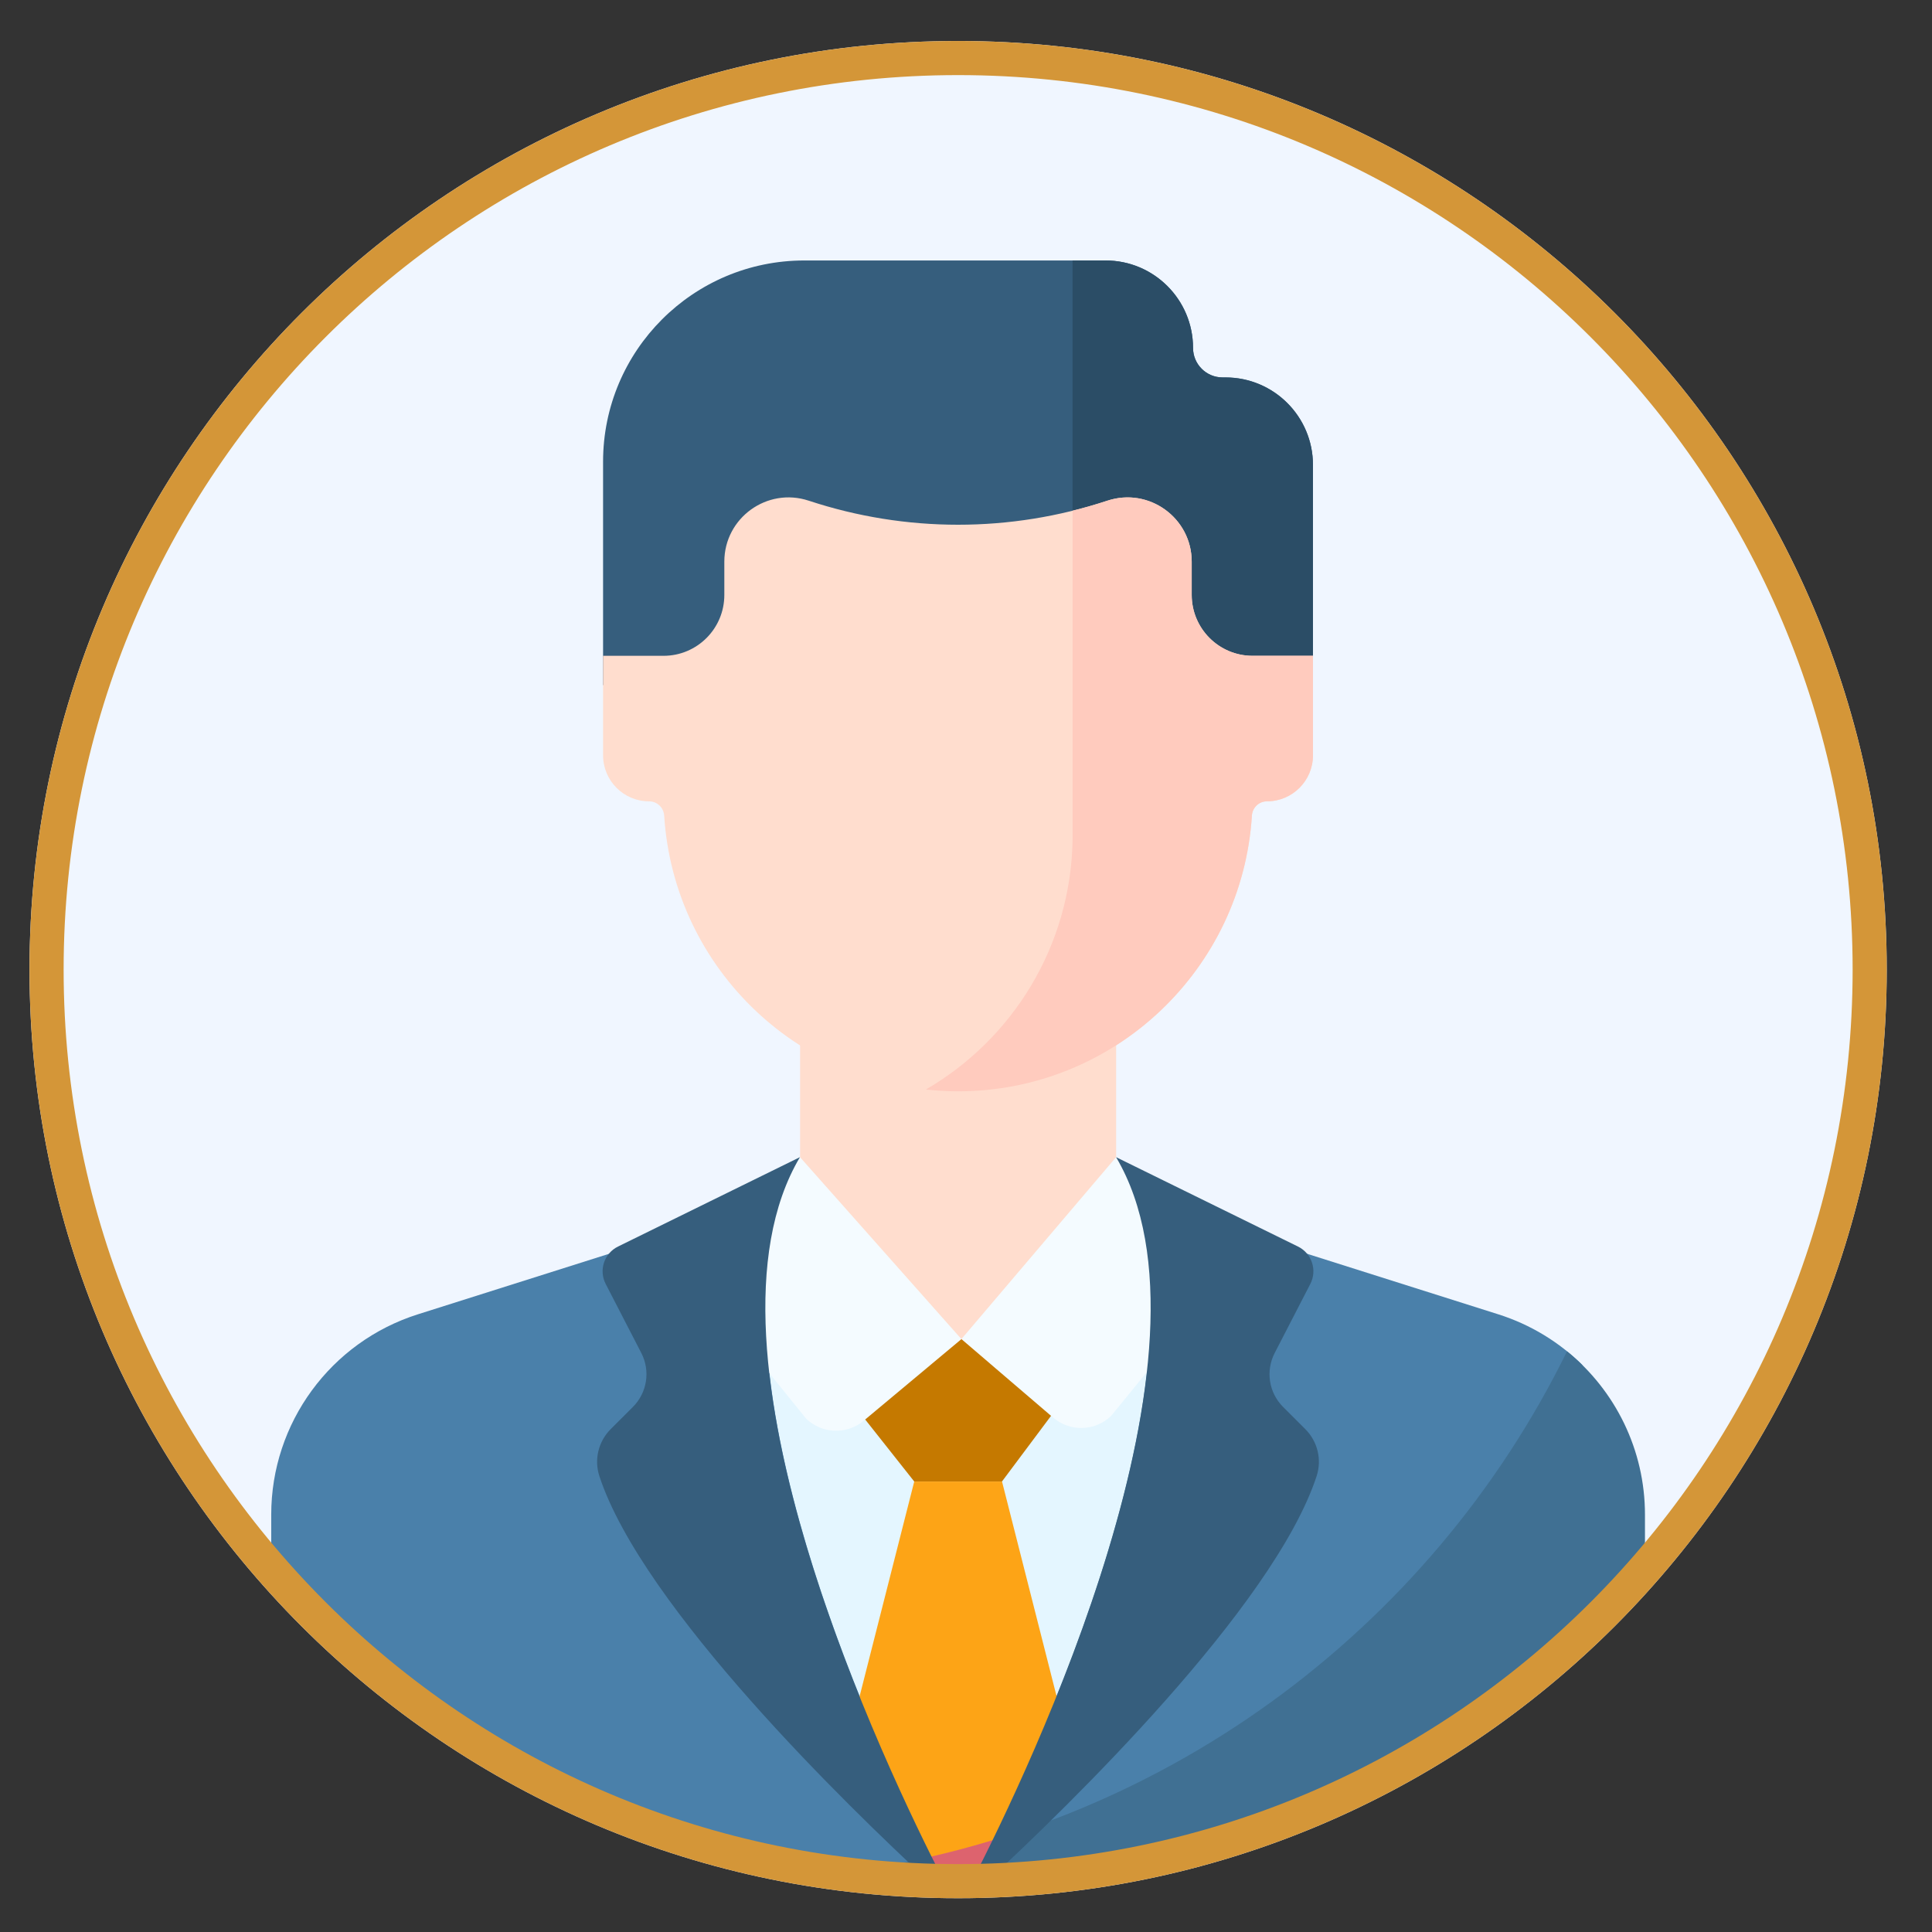 <svg width="67" height="67" viewBox="0 0 67 67" fill="none" xmlns="http://www.w3.org/2000/svg">
<rect x="0" y="0" width="67" height="67" fill="#333333" stroke="none"/>
<path d="M65.43 33.625C65.43 15.839 51.012 1.421 33.227 1.421C15.441 1.421 1.023 15.839 1.023 33.625C1.023 51.41 15.441 65.828 33.227 65.828C51.012 65.828 65.43 51.41 65.43 33.625Z" fill="#F0F6FF"/>
<path d="M41.374 12.065C41.374 10.391 40.016 9.033 38.342 9.033H27.893C24.038 9.033 20.914 12.158 20.914 16.012V23.76H45.533V16.122C45.533 14.447 44.175 13.089 42.5 13.089H42.398C41.833 13.089 41.374 12.631 41.374 12.065Z" fill="#365E7D"/>
<path d="M42.499 13.089H42.397C41.831 13.089 41.373 12.631 41.373 12.065C41.373 10.391 40.016 9.033 38.341 9.033H37.195V23.759H45.531V16.121C45.531 14.447 44.174 13.089 42.499 13.089Z" fill="#2B4D66"/>
<path d="M54.877 47.339C54.075 46.547 53.084 45.935 51.958 45.579L43.006 42.745L33.227 42.401L23.445 42.745L14.493 45.579C11.464 46.538 9.406 49.348 9.406 52.525V54.97C15.143 61.032 23.169 64.905 32.1 65.206C42.107 62.984 50.432 56.295 54.877 47.339Z" fill="#4A80AA"/>
<path d="M57.046 54.971V52.525C57.046 50.279 56.016 48.217 54.343 46.862C49.59 56.549 40.2 63.547 29.066 64.963C30.41 65.133 31.779 65.224 33.168 65.226C34.503 65.224 35.821 65.147 37.116 64.998C44.933 64.074 51.908 60.4 57.046 54.971Z" fill="#407093"/>
<path d="M33.971 64.735C35.955 60.796 41.12 49.613 39.648 42.627L33.23 40.129L26.807 42.627C25.289 49.828 30.825 61.491 32.658 65.079C33.099 64.973 33.537 64.858 33.971 64.735Z" fill="#E4F6FF"/>
<path d="M37.35 61.612L34.749 51.377H31.705L29.109 61.584L32.319 65.157C33.133 64.971 33.937 64.754 34.728 64.51L37.35 61.612Z" fill="#FDA416"/>
<path d="M32.367 65.213C32.633 65.22 32.899 65.224 33.166 65.225C33.475 65.224 33.784 65.219 34.091 65.21L35.744 63.384C34.443 63.841 33.105 64.218 31.734 64.509L32.367 65.213Z" fill="#DD636E"/>
<path d="M38.707 41.682V35.91H27.746V41.682C27.746 44.709 33.226 48.015 33.226 48.015C33.226 48.015 38.707 44.709 38.707 41.682Z" fill="#FFDDCE"/>
<path d="M45.533 22.743H43.437C42.272 22.743 41.327 21.798 41.327 20.633V19.479C41.327 17.961 39.842 16.887 38.401 17.364C35.04 18.475 31.41 18.475 28.049 17.364L28.045 17.363C26.604 16.887 25.119 17.96 25.119 19.478V20.633C25.119 21.799 24.175 22.743 23.009 22.743H20.914V26.193C20.914 27.075 21.629 27.79 22.511 27.79C22.789 27.79 23.015 28.008 23.033 28.285C23.369 33.622 27.802 37.847 33.223 37.847C38.645 37.847 43.078 33.622 43.414 28.285C43.432 28.008 43.658 27.79 43.936 27.79C44.818 27.79 45.533 27.075 45.533 26.193L45.533 22.743Z" fill="#FFDDCE"/>
<path d="M43.438 22.743C42.273 22.743 41.328 21.798 41.328 20.633V19.478C41.328 17.961 39.843 16.887 38.402 17.364C38.004 17.495 37.602 17.61 37.197 17.71V29.105C37.141 32.813 35.109 36.04 32.109 37.783C32.476 37.823 32.847 37.846 33.224 37.846C38.646 37.846 43.078 33.621 43.415 28.285C43.432 28.007 43.658 27.789 43.937 27.789C44.818 27.789 45.533 27.074 45.533 26.193V22.743L43.438 22.743Z" fill="#FFCBBE"/>
<path d="M27.743 40.129L23.445 43.622L27.953 49.194C28.501 49.728 29.364 49.761 29.951 49.271L33.341 46.439L27.743 40.129Z" fill="#F4FBFF"/>
<path d="M38.705 40.129L33.34 46.439L36.526 49.163C37.109 49.662 37.976 49.637 38.53 49.105L43.005 43.622L38.705 40.129Z" fill="#F4FBFF"/>
<path d="M27.741 40.129L21.432 43.229C20.952 43.465 20.759 44.049 21.004 44.525L22.24 46.921C22.561 47.542 22.442 48.299 21.948 48.792C21.694 49.046 21.418 49.322 21.179 49.56C20.752 49.987 20.598 50.617 20.786 51.191C22.279 55.74 29.461 62.697 32.179 65.213C32.361 65.218 32.544 65.222 32.728 65.224C30.757 61.39 23.772 46.824 27.741 40.129Z" fill="#365E7D"/>
<path d="M44.497 48.792C44.002 48.299 43.884 47.542 44.205 46.921L45.441 44.525C45.686 44.049 45.493 43.465 45.013 43.229L38.704 40.129C42.672 46.822 35.692 61.382 33.719 65.221C33.904 65.218 34.089 65.213 34.274 65.207C36.998 62.684 44.168 55.736 45.659 51.191C45.847 50.617 45.694 49.987 45.266 49.56C45.027 49.322 44.752 49.046 44.497 48.792Z" fill="#365E7D"/>
<path d="M33.342 46.44L30.004 49.227L31.704 51.376H34.748L36.449 49.1L33.342 46.44Z" fill="#C57900"/>
<path d="M64.839 33.625C64.839 51.084 50.686 65.237 33.227 65.237C15.768 65.237 1.615 51.084 1.615 33.625C1.615 16.166 15.768 2.013 33.227 2.013C50.686 2.013 64.839 16.166 64.839 33.625Z" stroke="#D49638" stroke-width="1.183"/>
</svg>
